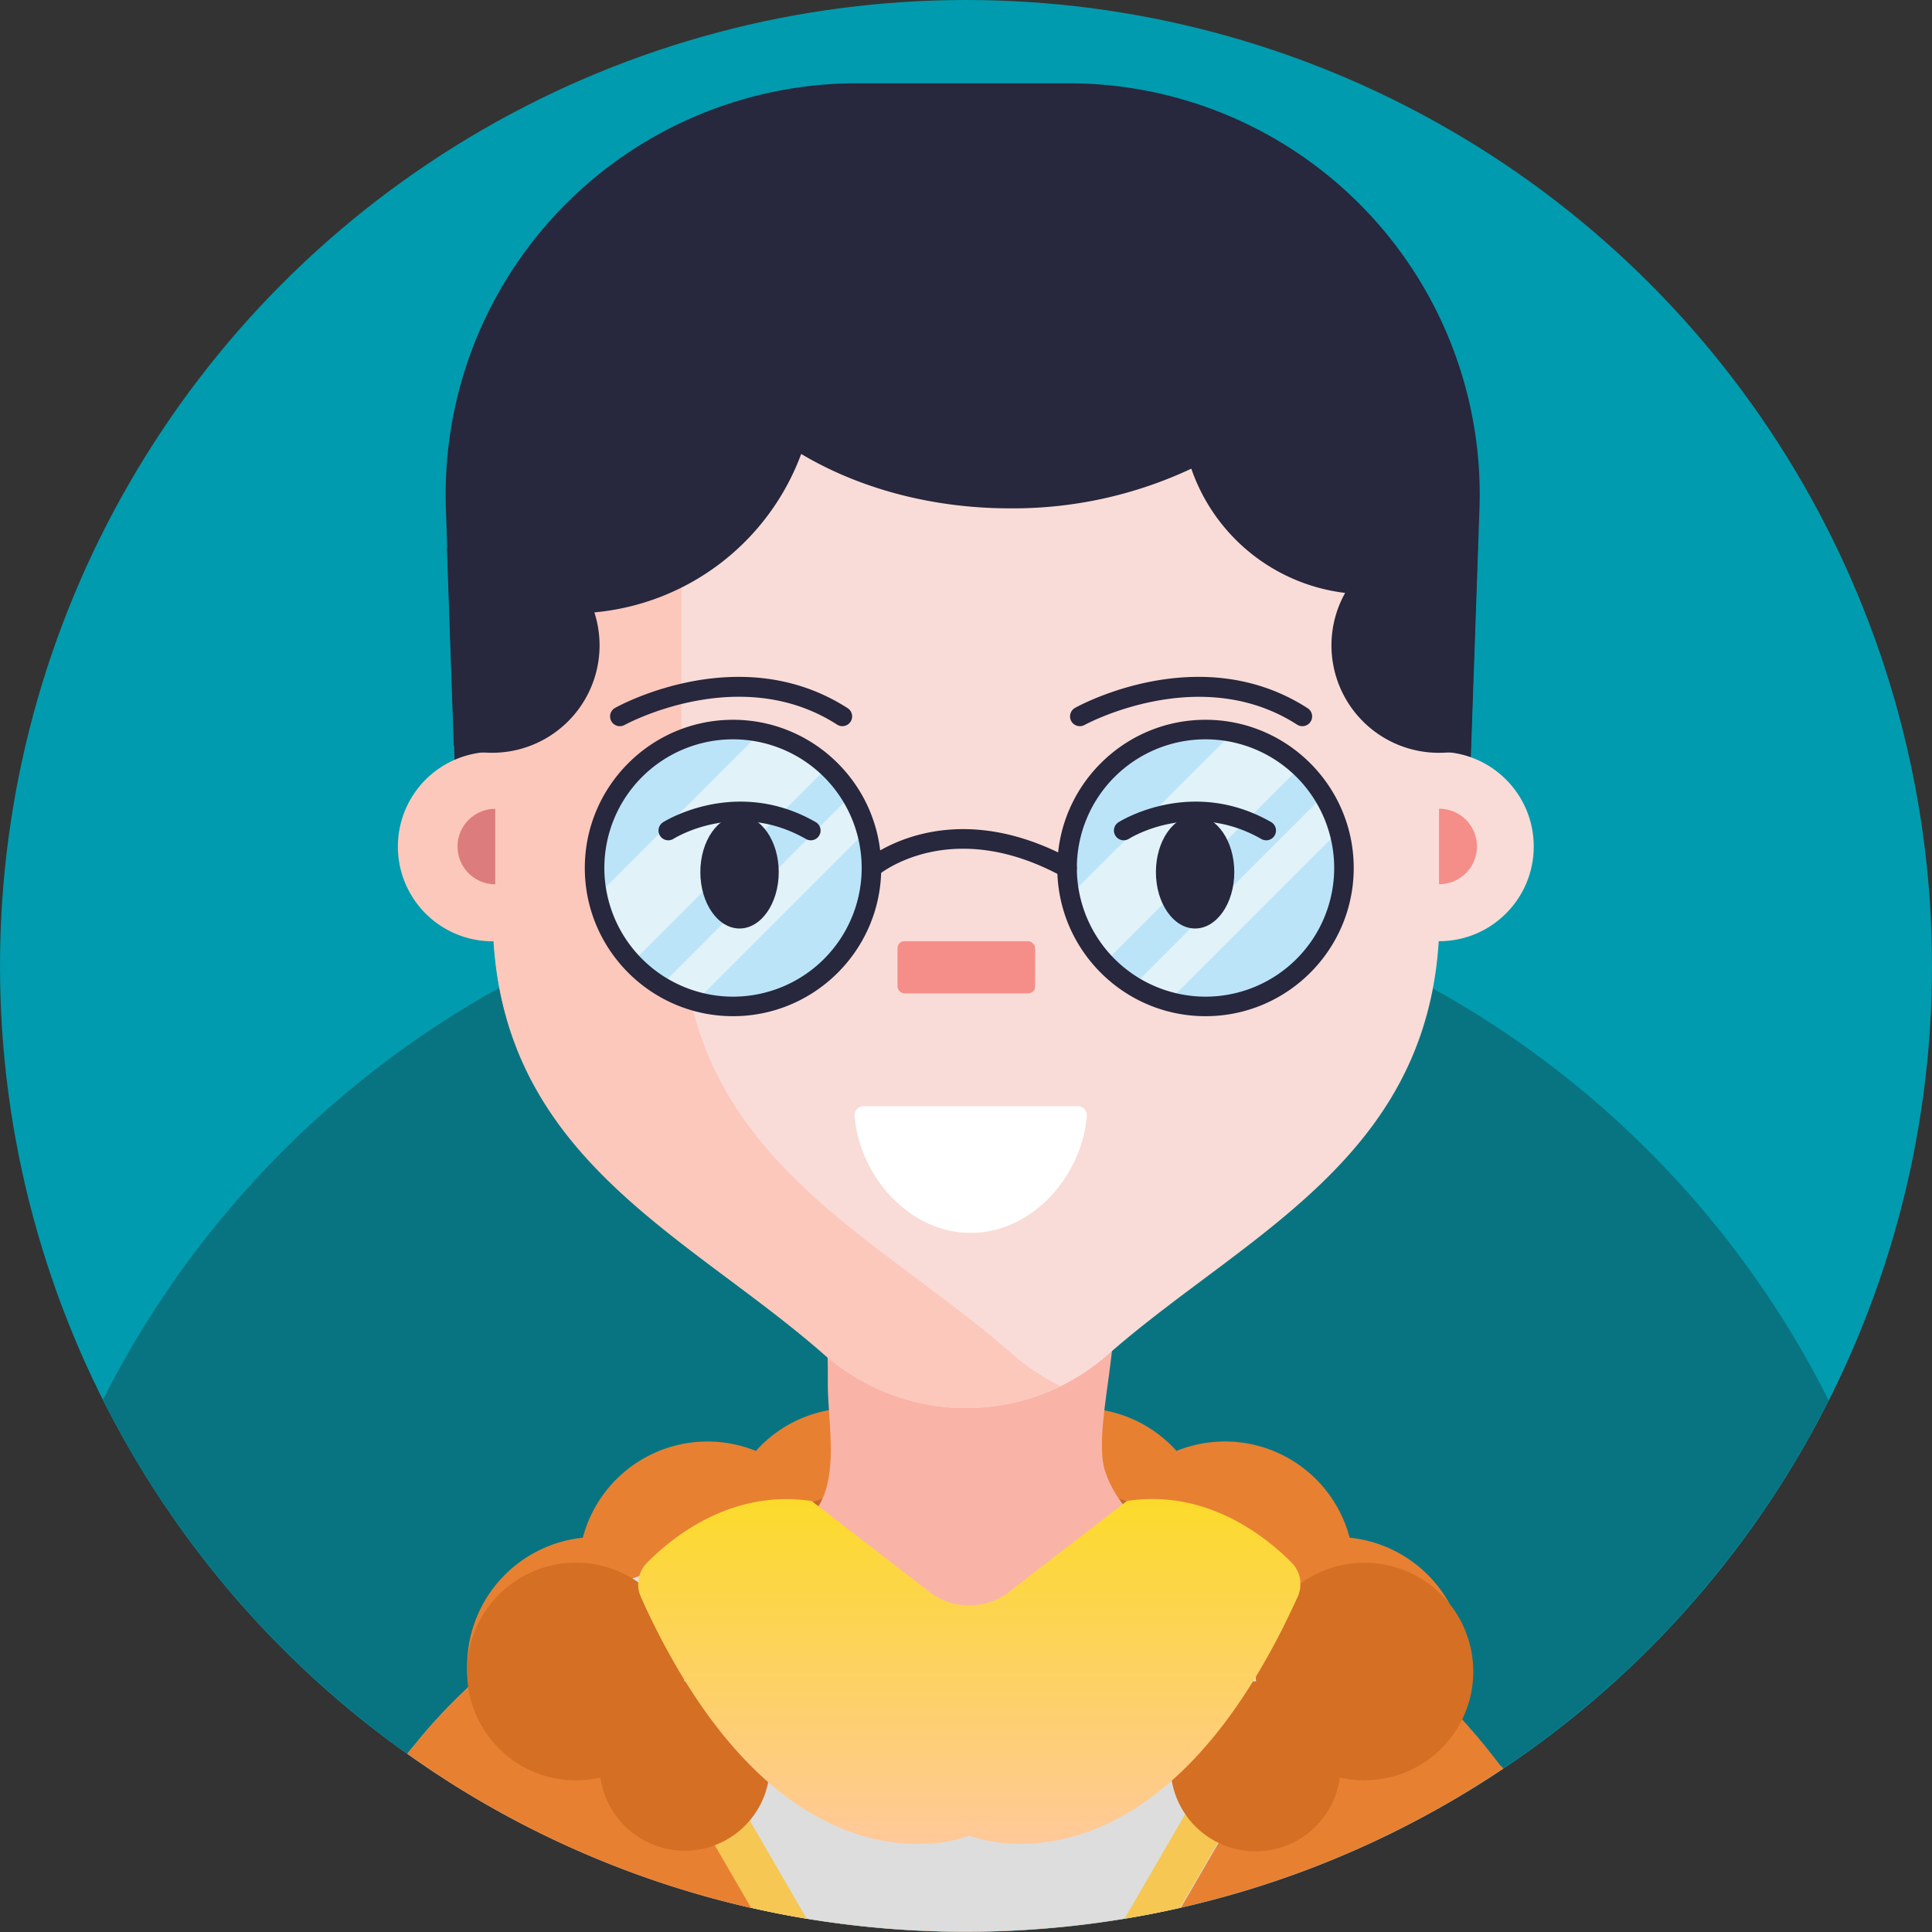 <svg xmlns="http://www.w3.org/2000/svg" xmlns:xlink="http://www.w3.org/1999/xlink" width="1780" height="1780" viewBox="0 0 1780 1780"><rect x="0" y="0" width="1780" height="1780" fill="#333333" stroke="none"/><defs><linearGradient id="a" x1="0.5" x2="0.5" y2="1" gradientUnits="objectBoundingBox"><stop offset="0" stop-color="#fcdb27"></stop><stop offset="1" stop-color="#ffc99a"></stop></linearGradient></defs><g transform="translate(-2477.256 15243.496)"><circle cx="890" cy="890" r="890" transform="translate(2477.256 -15243.496)" fill="#009bae"></circle><path d="M3357.452,1299.978A893.978,893.978,0,0,1,3057.214,1639.8l-.66.452q-13.9,9.279-28.116,18.037-7.541,4.657-15.222,9.14A882.392,882.392,0,0,1,2760.522,1767.8a3.956,3.956,0,0,1-.87.209q-25.3,5.769-51.087,10.009a898.916,898.916,0,0,1-293.079,0q-25.4-4.205-50.288-9.87h-.834a885.411,885.411,0,0,1-276.014-114.688c-6.951-4.518-14.214-9.1-21.2-13.9s-13.033-8.863-19.427-13.45l-2.5-1.772a892.894,892.894,0,0,1-278.03-324.252A893.514,893.514,0,0,1,2132.1,920.641l.278-.174A883.457,883.457,0,0,1,2299.9,849.292c4.761-1.494,9.557-2.919,14.388-4.31q25.162-7.3,50.984-13.137,28.359-6.36,57.343-10.948A899.008,899.008,0,0,1,2736.2,827.05q37.116,7.333,72.982,17.794A890.807,890.807,0,0,1,3357,1300.118Z" transform="translate(804.867 -15253.817)" fill="#097481"></path><path d="M3318.084,2299.411A118.761,118.761,0,0,1,3217.9,2416.749q-1.629.285-3.26.465a118.964,118.964,0,0,1-125.327-72.879c-.725-1.706-1.371-3.465-1.991-5.172-1.112-3.1-2.095-6.258-2.948-9.491l-1.06-.129a21.943,21.943,0,0,1-3.751-.491,118.374,118.374,0,0,1-71.432-38.225,118.964,118.964,0,0,1-150-55.4,118.809,118.809,0,0,1-150,55.4,118.393,118.393,0,0,1-64.139,36.958c-1.371.31-2.742.568-4.139.8s-3.258.518-4.913.725l-3.052.361c-.8,3.052-1.707,6.052-2.741,9a118.966,118.966,0,0,1-112.164,79.6q-4.913,0-9.776-.388a116.175,116.175,0,0,1-17.638-2.819,114.814,114.814,0,0,1-22.475-7.758,118.811,118.811,0,0,1,37.733-225.984,118.756,118.756,0,0,1,159.465-79.939,116.887,116.887,0,0,1,8.534-8.612,118.454,118.454,0,0,1,79.863-30.854,115.042,115.042,0,0,1,15.026.958,118.135,118.135,0,0,1,69.206,34.138h0a118.8,118.8,0,0,1,21.155,28.965,118.732,118.732,0,0,1,188.793-29.792q2.587,2.585,4.966,5.172A118.757,118.757,0,0,1,3211.3,2181.3,118.811,118.811,0,0,1,3318.084,2299.411Z" transform="translate(509.401 -16008.077)" fill="#e88032"></path><ellipse cx="261.647" cy="132.621" rx="261.647" ry="132.621" transform="translate(3109.941 -13882.184)" fill="#c6692a"></ellipse><path d="M2810.533,993.884l-1.182,33.989-6.5,186.419h0l-3.128,90.777H1869.053l-3.2-92.827-6.325-182.075-1.251-36.353A378.816,378.816,0,0,1,2236.678,602h195.247a378.816,378.816,0,0,1,378.607,391.883Z" transform="translate(1029.792 -15768.746)" fill="#27273d"></path><path d="M2857.4,1379.028l-.66.452q-13.9,9.279-28.116,18.037-7.54,4.657-15.222,9.14a882.394,882.394,0,0,1-252.694,100.368,3.976,3.976,0,0,1-.869.21q-25.3,5.769-51.088,10.009a898.913,898.913,0,0,1-293.079,0q-25.4-4.205-50.289-9.87h-.834a885.416,885.416,0,0,1-276.014-114.688c-6.951-4.518-14.214-9.1-21.2-13.9s-13.032-8.863-19.427-13.45c1.842-2.4,3.719-4.727,5.63-6.951s4.032-4.97,6.047-7.4a516.008,516.008,0,0,1,35.657-38.577c1.842-1.807,3.753-3.475,5.63-5.386a65.361,65.361,0,0,1,5.561-5.178c2.085-1.7,3.476-3.267,5.248-4.865s4.483-4,6.742-5.943c1.564-1.39,3.163-2.711,4.761-4.066s3.476-2.815,4.936-4.17,3.927-3.232,5.942-4.8l6.6-5.248,3.476-2.537,6.291-4.727c2.815-2.12,5.63-4.17,8.479-6.186a.528.528,0,0,1,.243,0c2.676-1.912,5.352-3.788,8.1-5.63,3.475-2.572,7.333-5,11.086-7.4,2.468-1.668,4.97-3.267,7.507-4.866,5.978-3.788,12.024-7.472,18.28-11.052h0l.521-.278c2.641-1.494,5.317-3.023,7.994-4.483l2.467-1.355,2.294-1.251c2.78-1.564,5.561-3.058,8.375-4.518,4.24-2.259,8.549-4.449,12.894-6.569l1.216-.591,7.959-3.892,1.251-.556c1.286-.556,2.641-1.182,4.17-1.772,4.9-1.946,11.052-3.962,18.037-6.117l1.981-.626,1.6-.452,3.684-1.112c3.128-.938,6.395-1.876,9.766-2.815l13.171-3.684h.243l8.306-2.329,8.48-2.363c8.549-2.4,17.377-4.866,25.856-7.437h0c30.132-9.036,58.665-18.976,72.427-29.61a39.542,39.542,0,0,0,4.9-4.553c25.3-29.3,13.555-81.81,13.555-119.831v-6.951c0-5.978,0-11.5-.243-16.543v-.382c-1.946-78.474-10.843-54.355,55.606-76.667a105.214,105.214,0,0,1,16.89-2.711c4.483-.521,9.627-1.043,15.292-1.529h0c22.521-1.911,53.243-3.475,82.158-3.927h0c39.515-.521,75.659,1.39,82.958,8.167,12.928,12.059,12.511,39.758,9.036,70.793v.487c-.8,7.3-1.807,14.805-2.78,22.312-4.761,35.171-10.217,70.828-2.537,90.36a101.128,101.128,0,0,0,24.328,37.742h0c27.386,25.927,66.936,31.278,111.212,51.331l3.024,1.321c2.746,1.251,5.421,2.606,8.2,3.927l.729.347.765.347,9.557,4.727c6.326,3.2,12.512,6.429,18.628,9.731,3.024,1.633,6.047,3.475,9.036,5q14.076,7.924,27.317,16.3l2.121,1.39h0c2.189,1.355,4.344,2.745,6.5,4.17h0l5.387,3.475,5.387,3.649c3.475,2.468,6.951,4.935,10.426,7.437s6.951,5.074,10.426,7.611,6.742,5.144,10.043,7.785c6.117,4.831,12.129,9.731,17.967,14.736.625.591,1.251,1.077,1.877,1.6,2.955,2.641,5.873,5.213,8.723,7.82s6.047,5.526,9.037,8.341,5.908,5.6,8.758,8.445,5.352,5.387,7.994,8.1c3.475,3.475,6.6,6.951,9.835,10.426,2.363,2.606,4.727,5.178,6.951,7.785s4.97,5.665,7.368,8.515l.556.626c2.5,2.989,5,5.978,7.437,9.036s4.935,6.151,7.368,9.279c1.912,2.468,3.823,4.97,5.665,7.438A9.021,9.021,0,0,1,2857.4,1379.028Z" transform="translate(1004.678 -14993.045)" fill="#fab3a7"></path><path d="M2742.661,1024.837v296.554c0,221.242-176.1,292.105-304.443,404.6a197.54,197.54,0,0,1-263.155,0c-128.346-112.5-304.443-183.361-304.443-404.6V1021.848c1.008-154.793,84.069-288.873,205.325-355.74,3.927-2.189,7.924-4.31,11.955-6.325A360.261,360.261,0,0,1,2235.569,621.1c5.248-.278,10.426-.382,15.813-.382h110.586a366.026,366.026,0,0,1,242.095,92.2,379.249,379.249,0,0,1,29.157,28.324,414.335,414.335,0,0,1,108.954,261h0C2742.453,1009.719,2742.661,1017.191,2742.661,1024.837Z" transform="translate(1060.894 -15722.407)" fill="#f9dcd7"></path><path d="M2106.634,1321.321V1024.837c0-211.79,153.508-385.767,349-402.692-10.426-.973-21.1-1.425-31.834-1.425H2313.454c-210.33,0-380.8,180.963-380.8,404.117v146.8a87.258,87.258,0,1,0,0,174.516l.834-.017c12.65,201.954,180.094,271.7,303.54,379.858,62.557,54.842,147.808,64.816,218.6,29.819a202.537,202.537,0,0,1-44.624-29.819C2282.662,1613.461,2106.634,1542.668,2106.634,1321.321Z" transform="translate(998.44 -15722.407)" fill="#fcc8bc"></path><circle cx="87.267" cy="87.267" r="87.267" transform="translate(3715.802 -14550.871)" fill="#f9dcd7"></circle><path d="M1904.248,798.238a9,9,0,0,1-4.388-16.864c4.684-2.609,115.845-63.169,214.3.3a9,9,0,0,1-9.752,15.129c-89.478-57.678-194.739-.289-195.792.3A8.961,8.961,0,0,1,1904.248,798.238Z" transform="translate(1144.116 -15372.675)" fill="#27273d"></path><ellipse cx="36.457" cy="52.478" rx="36.457" ry="52.478" transform="translate(3112.928 -14526.584)" fill="#27273d"></ellipse><path d="M2231.208,798.237a8.957,8.957,0,0,1-4.868-1.437c-89.262-57.539-194.744-.283-195.8.3a9,9,0,0,1-8.752-15.729c4.684-2.609,115.844-63.169,214.3.3a9,9,0,0,1-4.885,16.566Z" transform="translate(1445.939 -15372.675)" fill="#27273d"></path><ellipse cx="36.457" cy="52.478" rx="36.457" ry="52.478" transform="translate(3536.646 -14526.584)" fill="#27273d"></ellipse><rect width="126.747" height="48.064" rx="6.34" transform="translate(3304.143 -14376.342)" fill="#f58d89"></rect><path d="M2046.813,806.257a3.483,3.483,0,0,1-1.733-.461c-66.885-38.2-128.371-.464-128.984-.078a3.5,3.5,0,0,1-3.734-5.921c.647-.409,65.569-40.414,136.19-.08a3.5,3.5,0,0,1-1.739,6.54Z" transform="translate(1168.845 -15315.54)" fill="#27273d"></path><path d="M2168.743,806.257a3.483,3.483,0,0,1-1.733-.461c-66.885-38.2-128.371-.464-128.984-.078a3.5,3.5,0,0,1-3.734-5.921c.647-.409,65.569-40.414,136.19-.08a3.5,3.5,0,0,1-1.739,6.54Z" transform="translate(1470.667 -15315.54)" fill="#27273d"></path><path d="M1895.963,794.34a34.754,34.754,0,0,0,0,69.508Z" transform="translate(1037.6 -15292.632)" fill="#dd7c7c"></path><path d="M2121.4,863.817a34.754,34.754,0,1,0,0-69.507Z" transform="translate(1681.668 -15292.706)" fill="#f58d89"></path><path d="M2857.4,1191.881l-.66.452q-13.9,9.279-28.116,18.037-7.54,4.657-15.222,9.14a882.394,882.394,0,0,1-252.694,100.368,3.976,3.976,0,0,1-.869.21q-25.3,5.769-51.088,10.009a898.913,898.913,0,0,1-293.079,0q-25.4-4.205-50.289-9.87h-.834a885.416,885.416,0,0,1-276.014-114.688c-6.951-4.518-14.214-9.1-21.2-13.9s-13.032-8.863-19.427-13.45c1.842-2.4,3.719-4.727,5.63-6.951s4.032-4.97,6.047-7.4a516.008,516.008,0,0,1,35.657-38.577c1.842-1.807,3.753-3.475,5.63-5.386a65.361,65.361,0,0,1,5.561-5.178c2.085-1.7,3.476-3.267,5.248-4.865s4.483-4,6.742-5.943c1.564-1.39,3.163-2.711,4.761-4.066s3.476-2.815,4.936-4.17,3.927-3.232,5.942-4.8l6.6-5.248,3.476-2.537,6.291-4.727c2.815-2.12,5.63-4.17,8.479-6.186a.528.528,0,0,1,.243,0c2.676-1.912,5.352-3.788,8.1-5.63,3.475-2.572,7.333-5,11.086-7.4,2.468-1.668,4.97-3.267,7.507-4.866,5.978-3.719,12.024-7.437,18.28-11.017h0l.521-.347c1.738-1.008,3.475-1.981,5.248-2.919.9-.556,1.842-1.077,2.746-1.564l2.467-1.355,2.294-1.251c2.78-1.564,5.561-3.058,8.375-4.518,4.24-2.259,8.549-4.448,12.894-6.569l1.216-.591,7.959-3.893,1.251-.556,4.17-1.772c4.9-1.946,11.052-3.962,18.037-6.117l1.981-.625,1.6-.452,3.684-1.112c3.128-.938,6.395-1.877,9.766-2.815l13.171-3.684h.243l8.306-2.328,8.48-2.363c8.549-2.4,17.377-4.865,25.856-7.437h0l153.125,152.708,44.068-15.257,4.24-1.46,17.794-6.221h0l2.12-.73h0l30.027,23.667,149.789-66.8,75.52-50.5h0l17.586-11.747.729.347.765.347,9.557,4.727c6.326,3.2,12.512,6.429,18.628,9.731,3.024,1.633,6.047,3.475,9.036,5q14.076,7.924,27.317,16.3h0c.73.487,1.494.938,2.224,1.459,2.189,1.355,4.344,2.746,6.5,4.171h0l5.387,3.475,5.387,3.649c3.475,2.468,6.951,4.935,10.426,7.438s6.951,5.074,10.426,7.611,6.742,5.144,10.043,7.785c6.117,4.831,12.129,9.731,17.967,14.736.625.591,1.251,1.077,1.877,1.6,2.955,2.641,5.873,5.213,8.723,7.82s6.047,5.526,9.037,8.341,5.908,5.6,8.758,8.446,5.352,5.387,7.994,8.1c3.475,3.475,6.6,6.951,9.835,10.426,2.363,2.607,4.727,5.178,6.951,7.785s4.97,5.665,7.368,8.514l.556.626c2.5,2.989,5,5.978,7.437,9.036s4.935,6.152,7.368,9.28c1.912,2.467,3.823,4.97,5.665,7.437A13.05,13.05,0,0,1,2857.4,1191.881Z" transform="translate(1004.678 -14805.898)" fill="#e88032"></path><path d="M2797,996.489a438.564,438.564,0,0,0-113.958-255.371,168.629,168.629,0,0,0-4.1-36.77,167.8,167.8,0,0,0-26.865,6.708,388.617,388.617,0,0,0-257.178-97.867H2277.67c-5.6,0-11.191,0-16.751.417a381.739,381.739,0,0,0-156.809,41.079c-2.12-1.529-4.31-3.024-6.464-4.414-2.189,3.475-4.274,7.368-6.186,11.086-117.468,64.781-201.12,188.956-215.682,335.026a100.761,100.761,0,0,0-17.377,6.116l6.325,182.075a98.944,98.944,0,0,0,129.492-122.82,224.926,224.926,0,0,0,190.555-145.966c52.478,31.278,119.449,50.115,192.327,50.115a386.187,386.187,0,0,0,167.1-36.561,171.613,171.613,0,0,0,141.726,114.479,98.979,98.979,0,0,0,115.8,142.838h0l6.5-186.419A98.533,98.533,0,0,0,2797,996.49Z" transform="translate(1030.644 -15741.047)" fill="#27273d"></path><path d="M2601.977,1056.569,2449.06,1320.177a3.955,3.955,0,0,1-.87.209q-25.3,5.769-51.087,10.009a898.913,898.913,0,0,1-293.079,0q-25.406-4.205-50.289-9.87L1893,1042.842c1.737-1.008,3.475-2.016,5.248-2.954.9-.556,1.842-1.077,2.746-1.564l2.468-1.355,2.293-1.251c2.781-1.564,5.561-3.058,8.376-4.518,4.24-2.259,8.549-4.448,12.894-6.568l1.216-.591,7.958-3.892,1.251-.556,4.17-1.773c4.9-1.946,11.052-3.962,18.037-6.117l3.476-1.077,3.684-1.112c3.128-.938,6.395-1.876,9.766-2.815l13.171-3.684H1990l8.306-2.329,8.48-2.363c8.549-2.4,17.377-4.9,25.856-7.472h0l153.125,152.708,44.068-15.257,4.24-1.46,17.794-6.186,2.155-.73,30.062,23.633,149.789-66.8,75.52-50.5h0l17.585-11.747.729.347.765.382,9.557,4.692c6.326,3.162,12.512,6.429,18.628,9.731,3.024,1.633,6.047,3.475,9.037,5q14.075,7.924,27.317,16.3h0l2.085,1.39h0C2597.528,1053.719,2599.683,1055.144,2601.977,1056.569Z" transform="translate(1116.293 -14806.195)" fill="#ddd"></path><path d="M1927.291,1000.57,2104.535,1306.4q-25.406-4.205-50.289-9.87h-.834L1892.85,1019.407h0v-.278q16.682-9.7,34.753-18.489Z" transform="translate(1115.922 -14782.135)" fill="#f6c752"></path><path d="M2242.055,1024.315l-152.917,263.816q-25.3,5.769-51.087,10.009l170.5-294.26Q2225.929,1013.68,2242.055,1024.315Z" transform="translate(1475.346 -14773.941)" fill="#f6c752"></path><path d="M2702.534,2325.082a74.576,74.576,0,0,1-1.387,14.537,78.412,78.412,0,0,1-154.562-4.251,100.449,100.449,0,0,1-72.682-10.738,101.832,101.832,0,0,1-14.386-10.1A100.277,100.277,0,0,1,2581.3,2155.439c1.267.9,2.5,1.81,3.74,2.775a101.13,101.13,0,0,1,24.85,27.835,99.86,99.86,0,0,1,8.084,16.891,95.323,95.323,0,0,1,3.467,11.37c.543,2.323,1.025,4.645,1.417,7.027a100.648,100.648,0,0,1,1.326,16.375,56.89,56.89,0,0,1-.331,7.54,12.936,12.936,0,0,1,0,1.507h1.026a77.616,77.616,0,0,1,26.3,4.764v0a78.409,78.409,0,0,1,49.037,54.286v0a78.371,78.371,0,0,1,2.324,19.272Z" transform="translate(483.87 -15941.195)" fill="#d56f23"></path><path d="M2917.523,2237.7a99.754,99.754,0,0,1-12.815,49.1,101.147,101.147,0,0,1-35.316,36.582c-.936.544-1.87,1.117-2.834,1.629a100.374,100.374,0,0,1-71.958,10.345,78.308,78.308,0,1,1-103.172-84.294,76.257,76.257,0,0,1,23.251-4.253h2.744q-.18-1.989-.271-3.98v-9.953a99.629,99.629,0,0,1,2.293-17.07c.3-1.357.633-2.684.994-4.012a99.251,99.251,0,0,1,10.947-25.785h0a100.3,100.3,0,0,1,26.238-28.832l.633-.483a100.246,100.246,0,0,1,159.267,81.066Z" transform="translate(917.074 -15941.184)" fill="#d56f23"></path><path d="M3086.143,2195.862a27.662,27.662,0,0,1-2.474,12.244c-3.016,6.576-6.031,12.938-9.047,19.152h0q-7.509,15.621-15.26,29.705-6.034,11.04-12.063,21.112c-.754,1.3-1.508,2.564-2.293,3.83s-1.628,2.685-2.473,4.012c-24.76,40.021-50.152,69.7-74.884,91.562-58.779,51.964-113.938,59.926-148.832,57.905a136.344,136.344,0,0,1-36.371-6.7h-.211l-1.236-.453a127.749,127.749,0,0,1-37.819,7.237c-34.592,1.991-89.148-5.819-147.384-56.638-25.214-22.015-51.119-52.054-76.362-92.888-.331-.482-.634-.966-.935-1.478-2.594-4.222-5.187-8.534-7.752-13-4.281-7.327-8.5-15.079-12.726-22.98-3.5-6.7-7.026-13.662-10.494-20.84q-4.616-9.5-9.049-19.542a28.211,28.211,0,0,1,5.64-31.275c23.646-24.125,78.413-68.128,151.758-56.938l36.342,28.017,65.413,50.425,6.906,5.339a59.923,59.923,0,0,0,73.164,0l3.77-3.016,73.376-56.579h0l31.516-24.276c73.466-11.19,128.112,32.931,151.788,56.938a28.3,28.3,0,0,1,7.991,17.039h0C3086.113,2194.564,3086.143,2195.2,3086.143,2195.862Z" transform="translate(589.19 -15980.418)" fill="url(#a)"></path><path d="M1394.459,863.44a8.375,8.375,0,0,0-8.341,9.036c4.553,55.953,50.706,107.737,106.972,107.737h0c56.266,0,102.384-51.853,106.938-107.737a8.341,8.341,0,0,0-8.306-9.036Z" transform="translate(1878.513 -15087.801)" fill="#fff"></path><path d="M1116.083,4391.971a127.652,127.652,0,0,1-161.709,122.89,126.076,126.076,0,0,1-32.634-14.213,129.142,129.142,0,0,1-26.273-21.479,127.341,127.341,0,0,1-31.974-61.825,129.769,129.769,0,0,1-2.5-25.372A127.511,127.511,0,0,1,988.536,4264.46a129.3,129.3,0,0,1,25.34,2.5,127.617,127.617,0,0,1,61.857,31.906,129.35,129.35,0,0,1,21.479,26.307,125.605,125.605,0,0,1,14.214,32.634,127.269,127.269,0,0,1,4.657,34.161Z" transform="translate(2164.065 -18835.797)" fill="#bbe4f9"></path><path d="M948.691,4297.084l-180.3,180.3a127.275,127.275,0,0,1-31.939-61.827l150.38-150.38A127.794,127.794,0,0,1,948.691,4297.084Z" transform="translate(2291.107 -18833.988)" fill="#e1f2f9"></path><path d="M942.9,4314.563,785.844,4471.616A125.56,125.56,0,0,1,753.21,4457.4L928.682,4281.93A125.612,125.612,0,0,1,942.9,4314.563Z" transform="translate(2332.594 -18792.525)" fill="#e1f2f9"></path><path d="M127.546-9c75.292,0,136.546,61.254,136.546,136.546S202.838,264.093,127.546,264.093-9,202.838-9,127.546,52.254-9,127.546-9Zm0,255.093A118.546,118.546,0,1,0,9,127.546,118.681,118.681,0,0,0,127.546,246.093Z" transform="translate(3025.055 -14571.344)" fill="#27273d"></path><path d="M1116.083,4391.971a127.652,127.652,0,0,1-161.709,122.89,126.076,126.076,0,0,1-32.634-14.213,129.142,129.142,0,0,1-26.273-21.479,127.341,127.341,0,0,1-31.974-61.825,129.769,129.769,0,0,1-2.5-25.372A127.511,127.511,0,0,1,988.536,4264.46a129.3,129.3,0,0,1,25.34,2.5,127.617,127.617,0,0,1,61.857,31.906,129.35,129.35,0,0,1,21.479,26.307,125.605,125.605,0,0,1,14.214,32.634,127.269,127.269,0,0,1,4.657,34.161Z" transform="translate(2599.39 -18835.77)" fill="#bbe4f9"></path><path d="M1073.951,4297.083l-180.268,180.3a127.334,127.334,0,0,1-31.974-61.827l150.449-150.378a127.588,127.588,0,0,1,61.792,31.9Z" transform="translate(2601.173 -18833.986)" fill="#e1f2f9"></path><path d="M1068.156,4314.563,911.1,4471.615A126.076,126.076,0,0,1,878.47,4457.4l175.611-175.472A125.636,125.636,0,0,1,1068.156,4314.563Z" transform="translate(2642.66 -18792.525)" fill="#e1f2f9"></path><path d="M127.546-9c75.292,0,136.546,61.254,136.546,136.546S202.838,264.093,127.546,264.093-9,202.838-9,127.546,52.254-9,127.546-9Zm0,255.093A118.546,118.546,0,1,0,9,127.546,118.681,118.681,0,0,0,127.546,246.093Z" transform="translate(3460.38 -14571.344)" fill="#27273d"></path><path d="M989.38,4329.1a8.952,8.952,0,0,1-4.307-1.1c-102.411-55.949-167.443-3.279-170.162-1.009a9,9,0,0,1-11.6-13.759c3.08-2.606,76.742-63.121,190.4-1.028a9,9,0,0,1-4.323,16.9Z" transform="translate(2470.993 -18763.893)" fill="#27273d"></path><ellipse cx="36.109" cy="51.957" rx="36.109" ry="51.957" transform="translate(3122.504 -14491.966)" fill="#27273d"></ellipse><ellipse cx="36.109" cy="51.957" rx="36.109" ry="51.957" transform="translate(3542.226 -14491.966)" fill="#27273d"></ellipse><path d="M886.561,4312.687a8.958,8.958,0,0,1-4.465-1.192c-63.011-36.094-119.669-1.666-122.05-.182a9,9,0,0,1-9.571-15.245c2.741-1.726,67.967-41.779,140.568-.193a9,9,0,0,1-4.482,16.811Z" transform="translate(2337.694 -18781.992)" fill="#27273d"></path><path d="M1007.291,4312.687a8.957,8.957,0,0,1-4.455-1.186c-63.209-36.1-119.676-1.678-122.049-.195a9,9,0,0,1-9.594-15.23c2.732-1.726,67.758-41.787,140.569-.206a9,9,0,0,1-4.472,16.817Z" transform="translate(2636.546 -18781.992)" fill="#27273d"></path></g></svg>